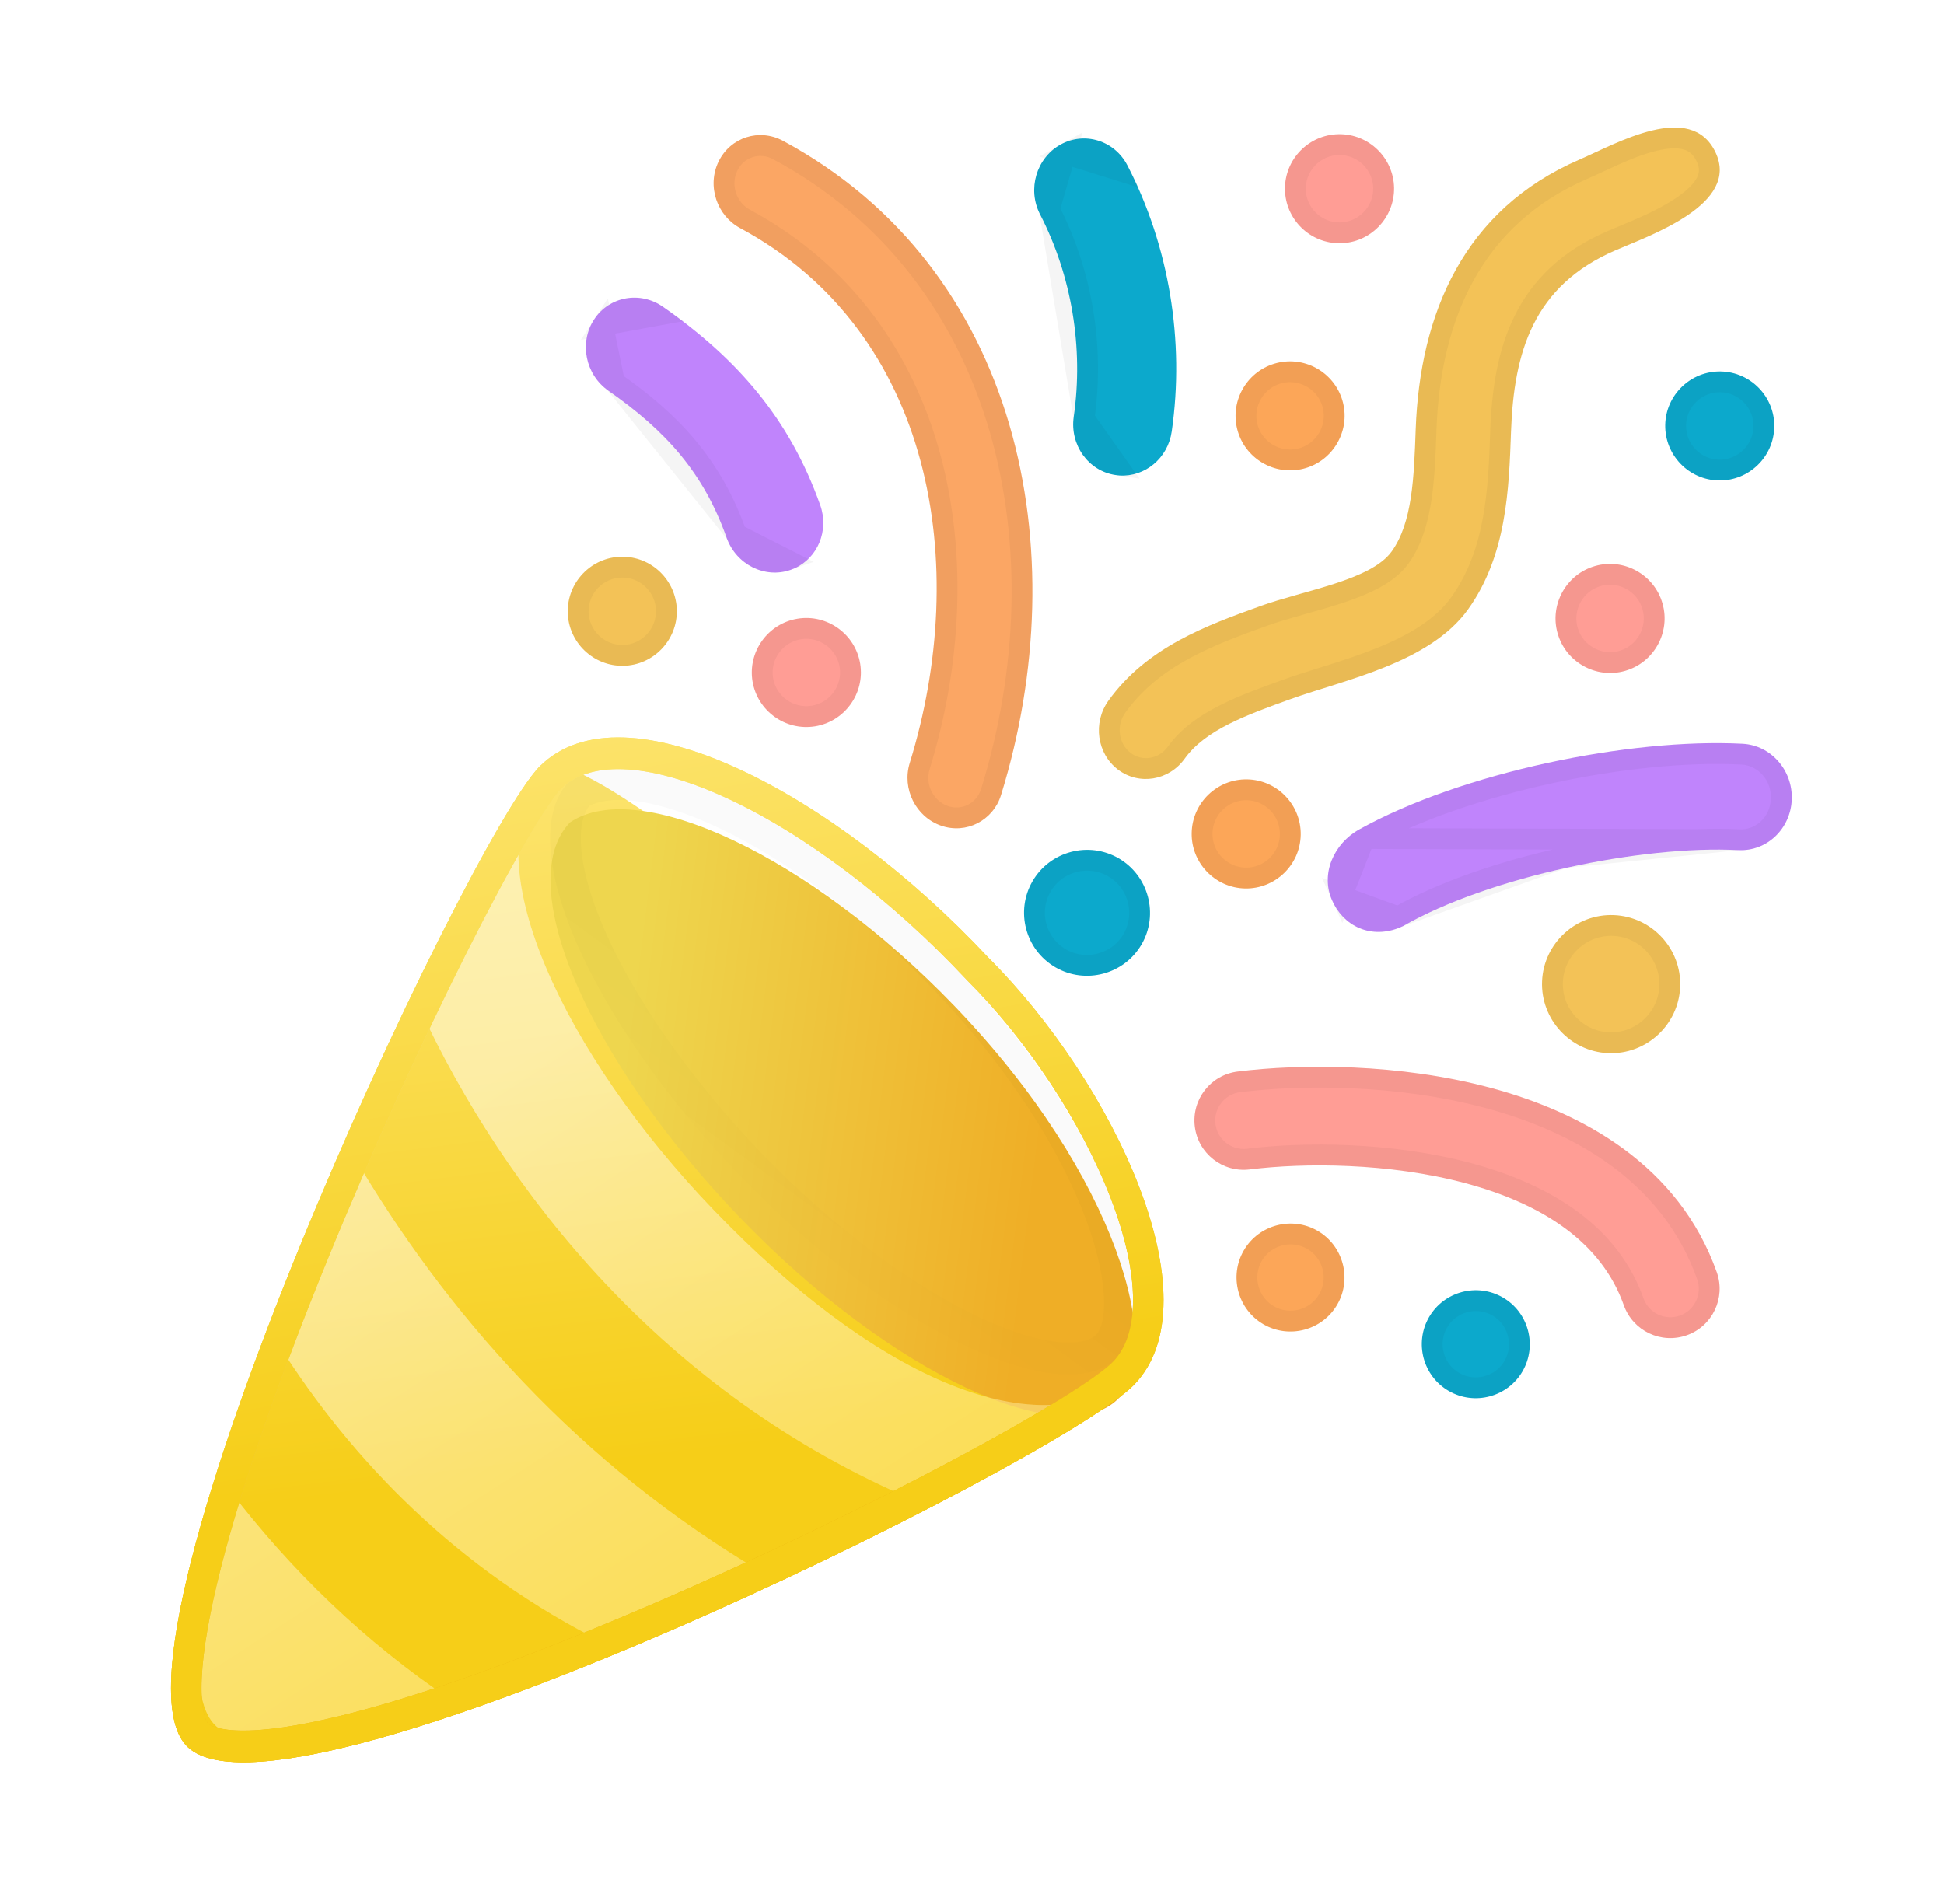 <svg width="49" height="48" viewBox="0 0 49 48" fill="none" xmlns="http://www.w3.org/2000/svg">
<path d="M4.684 43.994C7.028 46.571 26.714 36.853 28.594 34.9C30.809 32.314 15.035 18.171 13.601 19.323C11.721 21.276 2.339 41.417 4.684 43.994Z" fill="url(#paint0_linear_122_3959)"/>
<g filter="url(#filter0_i_122_3959)">
<path d="M24.053 24.301C28.209 28.619 29.359 33.035 28.181 34.21C26.82 35.567 22.477 33.614 18.648 29.636C14.819 25.658 12.903 21.198 14.368 19.676C16.113 18.506 20.434 20.541 24.053 24.301Z" fill="url(#paint1_linear_122_3959)"/>
</g>
<path fill-rule="evenodd" clip-rule="evenodd" d="M27.374 30.745C26.757 29.079 25.495 26.99 23.48 24.896C21.724 23.072 19.814 21.681 18.162 20.892C17.335 20.497 16.6 20.266 15.999 20.192C15.451 20.125 15.081 20.195 14.848 20.32C14.717 20.493 14.618 20.787 14.643 21.282C14.672 21.841 14.857 22.563 15.223 23.411C15.953 25.101 17.329 27.13 19.194 29.069C21.057 31.004 23.024 32.426 24.656 33.198C25.475 33.585 26.173 33.79 26.711 33.836C27.26 33.883 27.521 33.757 27.633 33.645C27.704 33.574 27.835 33.346 27.827 32.803C27.82 32.281 27.684 31.581 27.374 30.745ZM14.355 19.69C12.897 21.205 14.819 25.658 18.648 29.636C22.477 33.614 26.814 35.574 28.168 34.224C29.34 33.055 28.183 28.647 24.026 24.328C20.407 20.569 16.092 18.527 14.355 19.69Z" fill="url(#paint2_linear_122_3959)" fill-opacity="0.02"/>
<g opacity="0.5">
<path fill-rule="evenodd" clip-rule="evenodd" d="M28.434 34.783C27.533 35.422 25.532 36.564 23.063 37.829C16.734 35.142 12.729 30.052 10.571 25.402C11.81 22.741 12.936 20.633 13.544 19.855C12.068 21.805 14.139 26.506 18.001 30.518C21.985 34.658 26.016 36.497 28.434 34.783ZM13.697 19.676C13.642 19.733 13.591 19.792 13.544 19.855C13.599 19.784 13.65 19.724 13.697 19.676ZM8.915 29.142C11.179 33.01 14.537 36.904 19.28 39.68C17.963 40.296 16.607 40.898 15.282 41.445C11.52 39.591 8.848 36.773 7.041 33.925C7.609 32.348 8.253 30.716 8.915 29.142ZM11.43 42.894C9.158 41.38 7.311 39.55 5.833 37.628C5.022 40.469 4.715 42.717 5.389 43.457C6.123 44.264 8.477 43.871 11.43 42.894Z" fill="#FFE87B"/>
<path fill-rule="evenodd" clip-rule="evenodd" d="M28.434 34.783C27.533 35.422 25.532 36.564 23.063 37.829C16.734 35.142 12.729 30.052 10.571 25.402C11.81 22.741 12.936 20.633 13.544 19.855C12.068 21.805 14.139 26.506 18.001 30.518C21.985 34.658 26.016 36.497 28.434 34.783ZM13.697 19.676C13.642 19.733 13.591 19.792 13.544 19.855C13.599 19.784 13.65 19.724 13.697 19.676ZM8.915 29.142C11.179 33.01 14.537 36.904 19.28 39.68C17.963 40.296 16.607 40.898 15.282 41.445C11.52 39.591 8.848 36.773 7.041 33.925C7.609 32.348 8.253 30.716 8.915 29.142ZM11.43 42.894C9.158 41.38 7.311 39.55 5.833 37.628C5.022 40.469 4.715 42.717 5.389 43.457C6.123 44.264 8.477 43.871 11.43 42.894Z" fill="url(#paint3_linear_122_3959)"/>
</g>
<path fill-rule="evenodd" clip-rule="evenodd" d="M24.357 24.693L24.357 24.693C22.476 22.68 20.261 21.011 18.293 20.109C17.308 19.657 16.424 19.415 15.699 19.391C14.986 19.368 14.481 19.554 14.139 19.892C13.978 20.062 13.671 20.508 13.24 21.251C12.819 21.975 12.315 22.916 11.766 24.009C10.668 26.193 9.401 28.955 8.265 31.736C7.128 34.523 6.132 37.303 5.566 39.531C5.283 40.648 5.116 41.592 5.084 42.312C5.068 42.671 5.087 42.947 5.128 43.147C5.17 43.35 5.225 43.426 5.242 43.446C5.254 43.459 5.316 43.516 5.501 43.563C5.685 43.61 5.943 43.636 6.285 43.625C6.97 43.605 7.876 43.444 8.956 43.161C11.108 42.596 13.808 41.578 16.518 40.408C19.224 39.241 21.916 37.932 24.044 36.797C25.108 36.229 26.025 35.707 26.73 35.271C27.46 34.819 27.893 34.499 28.051 34.335C28.374 33.999 28.56 33.492 28.559 32.773C28.559 32.049 28.366 31.173 27.999 30.216C27.266 28.303 25.899 26.236 24.375 24.712L24.357 24.693ZM13.601 19.323C15.733 17.19 21.04 19.998 24.908 24.137C28.101 27.329 30.634 32.78 28.594 34.9C26.714 36.853 7.028 46.571 4.684 43.994C2.339 41.417 11.721 21.276 13.601 19.323Z" fill="url(#paint4_linear_122_3959)"/>
<path fill-rule="evenodd" clip-rule="evenodd" d="M24.357 24.693L24.357 24.693C22.476 22.68 20.261 21.011 18.293 20.109C17.308 19.657 16.424 19.415 15.699 19.391C14.986 19.368 14.481 19.554 14.139 19.892C13.978 20.062 13.671 20.508 13.24 21.251C12.819 21.975 12.315 22.916 11.766 24.009C10.668 26.193 9.401 28.955 8.265 31.736C7.128 34.523 6.132 37.303 5.566 39.531C5.283 40.648 5.116 41.592 5.084 42.312C5.068 42.671 5.087 42.947 5.128 43.147C5.17 43.35 5.225 43.426 5.242 43.446C5.254 43.459 5.316 43.516 5.501 43.563C5.685 43.61 5.943 43.636 6.285 43.625C6.97 43.605 7.876 43.444 8.956 43.161C11.108 42.596 13.808 41.578 16.518 40.408C19.224 39.241 21.916 37.932 24.044 36.797C25.108 36.229 26.025 35.707 26.73 35.271C27.46 34.819 27.893 34.499 28.051 34.335C28.374 33.999 28.56 33.492 28.559 32.773C28.559 32.049 28.366 31.173 27.999 30.216C27.266 28.303 25.899 26.236 24.375 24.712L24.357 24.693ZM13.601 19.323C15.733 17.19 21.04 19.998 24.908 24.137C28.101 27.329 30.634 32.78 28.594 34.9C26.714 36.853 7.028 46.571 4.684 43.994C2.339 41.417 11.721 21.276 13.601 19.323Z" fill="url(#paint5_linear_122_3959)"/>
<path d="M18.055 5.033C18.155 5.33 18.362 5.592 18.655 5.75C23.536 8.379 24.47 14.262 22.931 19.235C22.73 19.885 23.082 20.592 23.718 20.814C24.353 21.036 25.032 20.689 25.233 20.039C27.135 13.895 25.713 6.771 19.735 3.55C19.139 3.229 18.414 3.461 18.115 4.068C17.963 4.378 17.951 4.724 18.055 5.033Z" fill="#FBA664"/>
<path d="M24.982 19.962C26.862 13.89 25.439 6.922 19.611 3.782L19.727 3.566L19.611 3.782C19.145 3.531 18.584 3.711 18.351 4.184C18.231 4.427 18.221 4.702 18.304 4.949C18.384 5.187 18.549 5.394 18.779 5.519L18.779 5.519C23.817 8.233 24.74 14.278 23.182 19.312L23.182 19.313C23.021 19.83 23.304 20.392 23.804 20.567C24.297 20.739 24.824 20.473 24.982 19.962ZM24.982 19.962L25.233 20.039L24.982 19.962Z" stroke="black" stroke-opacity="0.04" stroke-width="0.525"/>
<path fill-rule="evenodd" clip-rule="evenodd" d="M36.941 29.829C35.003 29.308 32.862 29.312 31.503 29.481C30.821 29.566 30.2 29.082 30.116 28.401C30.031 27.719 30.515 27.098 31.196 27.014C32.788 26.816 35.265 26.804 37.586 27.428C39.891 28.047 42.316 29.379 43.273 32.075C43.502 32.722 43.164 33.433 42.517 33.662C41.87 33.892 41.159 33.553 40.929 32.906C40.369 31.327 38.894 30.354 36.941 29.829Z" fill="#FF9D95"/>
<path d="M37.009 29.575C35.031 29.044 32.854 29.048 31.47 29.22C30.933 29.287 30.443 28.906 30.376 28.368C30.309 27.831 30.691 27.341 31.228 27.274C32.796 27.079 35.237 27.068 37.518 27.681C39.786 28.291 42.111 29.585 43.025 32.163C43.206 32.673 42.939 33.234 42.429 33.415C41.918 33.596 41.358 33.329 41.177 32.819C40.575 31.122 39 30.111 37.009 29.575Z" stroke="black" stroke-opacity="0.04" stroke-width="0.525" stroke-linecap="round" stroke-linejoin="round"/>
<path d="M28.179 19.402C27.648 19 27.54 18.222 27.938 17.666C28.91 16.309 30.432 15.761 31.774 15.277C32.88 14.879 34.56 14.628 35.08 13.901C35.601 13.175 35.641 12.037 35.684 10.832C35.788 7.895 36.902 5.281 39.817 4.021C40.744 3.621 42.614 2.532 43.239 3.838C43.864 5.144 41.615 5.923 40.712 6.313C38.644 7.207 38.157 8.882 38.086 10.883C38.034 12.345 37.975 14.003 37.004 15.36C36.032 16.717 33.874 17.14 32.532 17.624C31.426 18.022 30.382 18.399 29.861 19.125C29.463 19.681 28.71 19.805 28.179 19.402Z" fill="#F3C257"/>
<path d="M28.339 19.191L28.339 19.191C27.92 18.873 27.835 18.256 28.149 17.817C29.064 16.539 30.501 16.014 31.857 15.525L31.857 15.525C32.123 15.429 32.427 15.341 32.749 15.25C32.785 15.239 32.822 15.229 32.858 15.219C33.144 15.138 33.44 15.055 33.722 14.963C34.039 14.859 34.349 14.742 34.617 14.599C34.883 14.457 35.127 14.282 35.291 14.052L35.291 14.052C35.587 13.638 35.736 13.123 35.82 12.58C35.903 12.038 35.924 11.439 35.945 10.844L35.945 10.835C36.047 7.959 37.13 5.467 39.915 4.263L39.915 4.263C40.039 4.209 40.174 4.147 40.316 4.081C40.737 3.885 41.223 3.659 41.696 3.546C42.007 3.471 42.279 3.454 42.498 3.514C42.703 3.569 42.878 3.696 43.003 3.957C43.123 4.208 43.102 4.414 43.004 4.603C42.897 4.807 42.689 5.009 42.405 5.202C41.941 5.518 41.356 5.762 40.9 5.951C40.797 5.994 40.701 6.034 40.614 6.072L40.614 6.072C39.525 6.542 38.836 7.228 38.417 8.069C38.002 8.901 37.861 9.865 37.825 10.88L38.086 10.883L37.825 10.88C37.773 12.357 37.709 13.93 36.793 15.209C36.353 15.824 35.629 16.245 34.814 16.575C34.41 16.739 33.992 16.877 33.587 17.006C33.5 17.033 33.413 17.061 33.327 17.088C33.017 17.185 32.717 17.279 32.449 17.376L32.449 17.376L32.439 17.38C31.893 17.576 31.343 17.774 30.865 18.017C30.383 18.26 29.948 18.56 29.651 18.974C29.339 19.409 28.754 19.505 28.339 19.191Z" stroke="black" stroke-opacity="0.04" stroke-width="0.525"/>
<path fill-rule="evenodd" clip-rule="evenodd" d="M31.847 33.386C32.496 33.761 33.331 33.538 33.707 32.889C34.083 32.24 33.86 31.405 33.211 31.029C32.562 30.654 31.726 30.877 31.35 31.526C30.975 32.175 31.198 33.01 31.847 33.386Z" fill="#FCA658"/>
<path d="M33.48 32.758C33.177 33.282 32.502 33.462 31.978 33.159C31.454 32.856 31.274 32.181 31.577 31.657C31.881 31.133 32.556 30.953 33.079 31.256C33.603 31.559 33.783 32.234 33.48 32.758Z" stroke="black" stroke-opacity="0.04" stroke-width="0.525"/>
<path fill-rule="evenodd" clip-rule="evenodd" d="M36.517 35.066C37.166 35.442 38.001 35.219 38.377 34.57C38.752 33.921 38.529 33.085 37.88 32.71C37.231 32.334 36.396 32.557 36.02 33.206C35.645 33.855 35.867 34.691 36.517 35.066Z" fill="#0CA9CC"/>
<path d="M38.15 34.439C37.847 34.962 37.172 35.142 36.648 34.839C36.124 34.536 35.944 33.861 36.247 33.338C36.55 32.814 37.225 32.634 37.749 32.937C38.273 33.24 38.453 33.915 38.15 34.439Z" stroke="black" stroke-opacity="0.04" stroke-width="0.525"/>
<path fill-rule="evenodd" clip-rule="evenodd" d="M26.604 24.387C27.361 24.825 28.336 24.565 28.774 23.808C29.212 23.051 28.952 22.076 28.195 21.637C27.438 21.199 26.463 21.459 26.025 22.216C25.586 22.974 25.847 23.949 26.604 24.387Z" fill="#0CA9CC"/>
<path d="M28.547 23.676C28.181 24.308 27.367 24.525 26.735 24.16C26.104 23.794 25.886 22.98 26.252 22.348C26.617 21.716 27.432 21.499 28.064 21.865C28.695 22.23 28.913 23.045 28.547 23.676Z" stroke="black" stroke-opacity="0.04" stroke-width="0.525"/>
<path fill-rule="evenodd" clip-rule="evenodd" d="M20.102 15.597C19.355 15.72 18.846 16.429 18.968 17.176C19.091 17.924 19.8 18.433 20.547 18.311C21.295 18.188 21.804 17.478 21.682 16.731C21.559 15.984 20.85 15.474 20.102 15.597Z" fill="#FF9D95"/>
<path d="M19.227 17.134C19.128 16.529 19.541 15.955 20.145 15.856C20.749 15.757 21.324 16.169 21.423 16.774C21.522 17.378 21.109 17.952 20.505 18.051C19.901 18.151 19.326 17.738 19.227 17.134Z" stroke="black" stroke-opacity="0.04" stroke-width="0.525"/>
<path fill-rule="evenodd" clip-rule="evenodd" d="M40.957 16.913C41.686 16.707 42.112 15.944 41.905 15.216C41.699 14.487 40.936 14.061 40.208 14.268C39.479 14.474 39.053 15.237 39.26 15.965C39.466 16.694 40.229 17.12 40.957 16.913Z" fill="#FF9D95"/>
<path d="M41.653 15.287C41.82 15.877 41.475 16.494 40.886 16.661C40.297 16.828 39.679 16.483 39.512 15.894C39.345 15.305 39.69 14.687 40.279 14.52C40.868 14.353 41.486 14.698 41.653 15.287Z" stroke="black" stroke-opacity="0.04" stroke-width="0.525"/>
<path fill-rule="evenodd" clip-rule="evenodd" d="M33.744 3.383C32.987 3.394 32.378 4.02 32.389 4.777C32.4 5.535 33.026 6.143 33.783 6.132C34.541 6.122 35.149 5.495 35.139 4.738C35.128 3.981 34.501 3.372 33.744 3.383Z" fill="#FF9D95"/>
<path d="M32.651 4.774C32.643 4.161 33.136 3.654 33.748 3.645C34.36 3.637 34.867 4.13 34.876 4.742C34.885 5.354 34.392 5.861 33.78 5.87C33.167 5.879 32.66 5.386 32.651 4.774Z" stroke="black" stroke-opacity="0.04" stroke-width="0.525"/>
<path d="M28.218 11.988C28.184 11.985 28.149 11.982 28.114 11.976C27.432 11.874 26.962 11.216 27.064 10.508C27.315 8.765 27.013 6.953 26.215 5.404C25.89 4.774 26.12 3.988 26.728 3.647C27.336 3.307 28.093 3.542 28.418 4.172C29.468 6.207 29.864 8.589 29.534 10.879C29.438 11.552 28.86 12.028 28.218 11.988V11.988Z" fill="#0CA9CC"/>
<path d="M27.324 10.545L27.324 10.545C27.241 11.12 27.623 11.637 28.153 11.717C28.153 11.717 28.153 11.717 28.153 11.717L27.324 10.545ZM27.324 10.545C27.583 8.749 27.272 6.882 26.448 5.284L27.324 10.545ZM26.856 3.877L26.856 3.877C26.375 4.146 26.186 4.776 26.448 5.284L26.856 3.877ZM26.856 3.877C27.331 3.611 27.926 3.79 28.184 4.292L26.856 3.877Z" stroke="black" stroke-opacity="0.04" stroke-width="0.525"/>
<path d="M20.025 14.329C19.994 14.343 19.962 14.355 19.928 14.367C19.277 14.594 18.555 14.231 18.315 13.556C17.727 11.897 16.763 10.85 15.335 9.85C14.755 9.444 14.592 8.641 14.972 8.056C15.352 7.472 16.131 7.328 16.712 7.734C18.588 9.048 19.901 10.555 20.675 12.735C20.902 13.376 20.612 14.066 20.025 14.329Z" fill="#C084FC"/>
<path d="M18.563 13.468L18.563 13.468C18.757 14.015 19.335 14.295 19.842 14.119C19.842 14.119 19.842 14.119 19.842 14.119L18.563 13.468ZM18.563 13.468C17.951 11.744 16.945 10.656 15.486 9.635L18.563 13.468ZM15.192 8.2L15.192 8.2C14.892 8.662 15.018 9.308 15.486 9.635L15.192 8.2ZM15.192 8.2C15.489 7.743 16.099 7.626 16.562 7.95L15.192 8.2ZM14.972 8.056L14.972 8.056L14.972 8.056Z" stroke="black" stroke-opacity="0.04" stroke-width="0.525"/>
<path d="M33.579 22.703C33.275 22.03 33.623 21.264 34.262 20.909C36.837 19.477 41.071 18.603 43.923 18.751C44.637 18.788 45.192 19.418 45.163 20.158C45.133 20.898 44.531 21.469 43.816 21.431C41.379 21.305 37.534 22.102 35.365 23.347C34.669 23.681 33.91 23.434 33.579 22.703Z" fill="#C084FC"/>
<path d="M34.39 21.139L34.389 21.139C33.843 21.443 33.582 22.073 33.818 22.595L34.39 21.139ZM34.39 21.139C36.918 19.733 41.101 18.868 43.91 19.013C44.472 19.042 44.925 19.542 44.9 20.148C44.876 20.751 44.389 21.199 43.83 21.169L43.83 21.169M34.39 21.139L43.83 21.169M43.83 21.169C42.581 21.105 40.986 21.276 39.434 21.619M43.83 21.169L39.434 21.619M39.434 21.619C37.886 21.96 36.358 22.476 35.243 23.114M39.434 21.619L35.243 23.114M35.243 23.114C34.677 23.382 34.084 23.183 33.818 22.595L35.243 23.114Z" stroke="black" stroke-opacity="0.04" stroke-width="0.525"/>
<path fill-rule="evenodd" clip-rule="evenodd" d="M40.534 26.55C41.492 26.591 42.307 25.843 42.349 24.884C42.39 23.926 41.642 23.111 40.683 23.07C39.725 23.029 38.91 23.777 38.869 24.735C38.828 25.693 39.575 26.509 40.534 26.55Z" fill="#F3C257"/>
<path d="M42.086 24.873C42.051 25.687 41.359 26.322 40.545 26.288C39.732 26.253 39.096 25.56 39.131 24.746C39.166 23.933 39.858 23.297 40.672 23.332C41.486 23.367 42.121 24.06 42.086 24.873Z" stroke="black" stroke-opacity="0.04" stroke-width="0.525"/>
<path fill-rule="evenodd" clip-rule="evenodd" d="M15.661 14.035C14.903 14.048 14.297 14.677 14.31 15.434C14.324 16.191 14.952 16.797 15.709 16.784C16.466 16.771 17.073 16.142 17.06 15.385C17.046 14.628 16.418 14.021 15.661 14.035Z" fill="#F3C257"/>
<path d="M14.573 15.429C14.562 14.817 15.053 14.308 15.665 14.297C16.277 14.286 16.786 14.777 16.797 15.39C16.808 16.002 16.317 16.511 15.705 16.522C15.092 16.532 14.584 16.041 14.573 15.429Z" stroke="black" stroke-opacity="0.04" stroke-width="0.525"/>
<path fill-rule="evenodd" clip-rule="evenodd" d="M31.436 19.648C30.678 19.635 30.05 20.242 30.037 20.999C30.023 21.756 30.63 22.384 31.387 22.398C32.144 22.411 32.773 21.804 32.786 21.047C32.799 20.29 32.193 19.662 31.436 19.648Z" fill="#FCA658"/>
<path d="M30.299 21.003C30.31 20.391 30.819 19.9 31.431 19.911C32.043 19.922 32.534 20.43 32.523 21.043C32.513 21.655 32.004 22.146 31.392 22.135C30.779 22.124 30.288 21.616 30.299 21.003Z" stroke="black" stroke-opacity="0.04" stroke-width="0.525"/>
<path fill-rule="evenodd" clip-rule="evenodd" d="M43.372 9.364C42.615 9.35 41.986 9.957 41.973 10.714C41.96 11.471 42.566 12.1 43.324 12.113C44.081 12.126 44.709 11.52 44.722 10.762C44.736 10.005 44.129 9.377 43.372 9.364Z" fill="#0CA9CC"/>
<path d="M42.236 10.719C42.246 10.107 42.755 9.615 43.367 9.626C43.98 9.637 44.471 10.146 44.46 10.758C44.449 11.37 43.94 11.861 43.328 11.851C42.716 11.84 42.225 11.331 42.236 10.719Z" stroke="black" stroke-opacity="0.04" stroke-width="0.525"/>
<path fill-rule="evenodd" clip-rule="evenodd" d="M32.85 11.818C33.585 11.635 34.035 10.886 33.852 10.151C33.669 9.417 32.92 8.966 32.186 9.15C31.451 9.333 31.001 10.081 31.184 10.816C31.367 11.551 32.116 12.001 32.85 11.818Z" fill="#FCA658"/>
<path d="M33.597 10.215C33.745 10.809 33.381 11.415 32.787 11.563C32.193 11.711 31.587 11.347 31.439 10.753C31.291 10.159 31.655 9.552 32.249 9.404C32.843 9.256 33.449 9.621 33.597 10.215Z" stroke="black" stroke-opacity="0.04" stroke-width="0.525"/>
<defs>
<filter id="filter0_i_122_3959" x="13.876" y="19.346" width="14.741" height="16.349" filterUnits="userSpaceOnUse" color-interpolation-filters="sRGB">
<feFlood flood-opacity="0" result="BackgroundImageFix"/>
<feBlend mode="normal" in="SourceGraphic" in2="BackgroundImageFix" result="shape"/>
<feColorMatrix in="SourceAlpha" type="matrix" values="0 0 0 0 0 0 0 0 0 0 0 0 0 0 0 0 0 0 127 0" result="hardAlpha"/>
<feOffset dy="1.056"/>
<feGaussianBlur stdDeviation="0.792"/>
<feComposite in2="hardAlpha" operator="arithmetic" k2="-1" k3="1"/>
<feColorMatrix type="matrix" values="0 0 0 0 0.792 0 0 0 0 0.632 0 0 0 0 0.063 0 0 0 0.55 0"/>
<feBlend mode="normal" in2="shape" result="effect1_innerShadow_122_3959"/>
</filter>
<linearGradient id="paint0_linear_122_3959" x1="12.152" y1="37.28" x2="10.072" y2="20.494" gradientUnits="userSpaceOnUse">
<stop stop-color="#F6CE18"/>
<stop offset="1" stop-color="#FCE36B"/>
</linearGradient>
<linearGradient id="paint1_linear_122_3959" x1="15.935" y1="23.596" x2="26.627" y2="24.934" gradientUnits="userSpaceOnUse">
<stop stop-color="#EED64E"/>
<stop offset="1" stop-color="#EFAE26"/>
</linearGradient>
<linearGradient id="paint2_linear_122_3959" x1="19.038" y1="29.831" x2="23.528" y2="23.683" gradientUnits="userSpaceOnUse">
<stop stop-opacity="0.2"/>
<stop offset="0.401"/>
</linearGradient>
<linearGradient id="paint3_linear_122_3959" x1="12.092" y1="27.453" x2="20.096" y2="39.884" gradientUnits="userSpaceOnUse">
<stop stop-color="white"/>
<stop offset="1" stop-color="white" stop-opacity="0.22"/>
</linearGradient>
<linearGradient id="paint4_linear_122_3959" x1="17.169" y1="41.016" x2="10.153" y2="25.191" gradientUnits="userSpaceOnUse">
<stop stop-color="#EAB308"/>
<stop offset="1" stop-color="#F7E178"/>
</linearGradient>
<linearGradient id="paint5_linear_122_3959" x1="12.918" y1="36.483" x2="9.86" y2="19.202" gradientUnits="userSpaceOnUse">
<stop stop-color="#F6CE18"/>
<stop offset="1" stop-color="#FCE36B"/>
</linearGradient>
</defs>
</svg>
